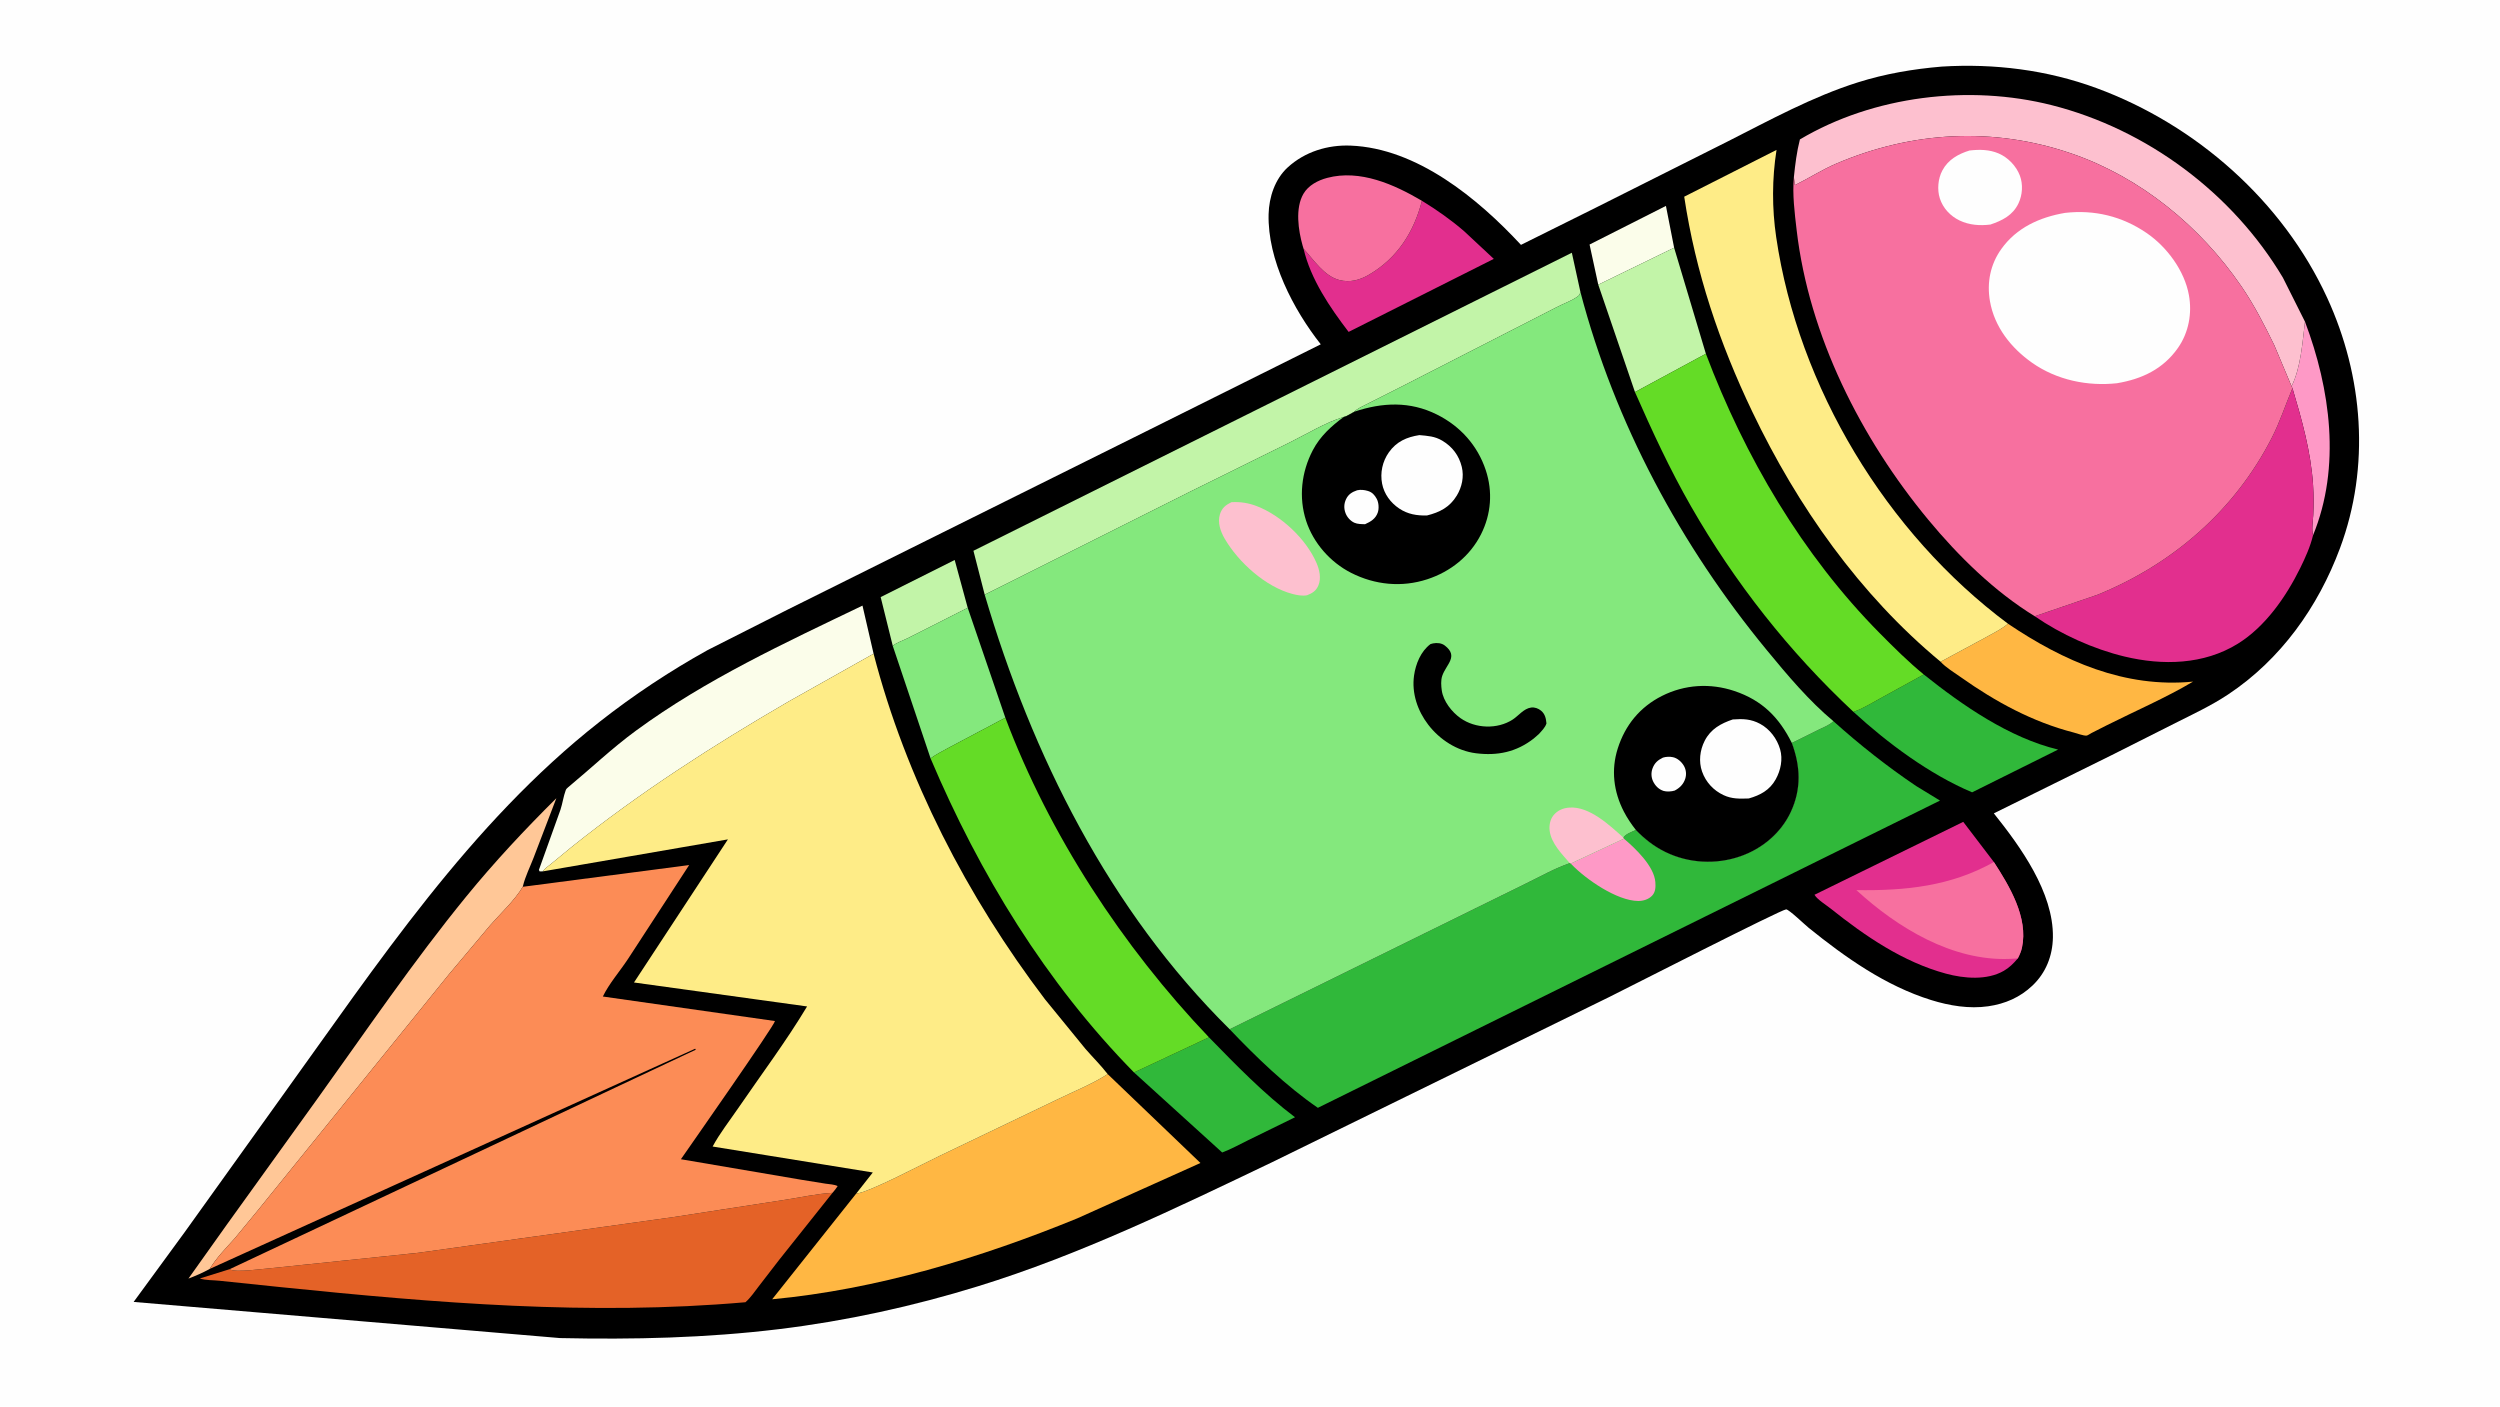 <svg version="1.1" xmlns="http://www.w3.org/2000/svg" style="display: block;" viewBox="0 0 2048 1152" width="1820" height="1024">
<path transform="translate(0,0)" fill="rgb(254,254,254)" d="M -0 -0 L 2048 0 L 2048 1152 L -0 1152 L -0 -0 z"/>
<path transform="translate(0,0)" fill="rgb(0,0,0)" d="M 1590.63 54.414 C 1633.69 51.746 1676.93 57.12 1717.5 72.05 C 1798.93 102.018 1870 164.584 1906.43 243.825 C 1936.01 308.162 1941.81 382.039 1916.94 448.884 C 1899.02 497.06 1868.39 540.183 1825.12 568.865 C 1811.44 577.928 1796.78 584.765 1782.16 592.123 L 1730.03 618.395 L 1633.35 666.162 C 1655.08 693.352 1682.31 730.875 1681.74 767.673 C 1681.5 782.816 1676.05 796.745 1665 807.239 C 1654.8 816.925 1642.61 822.194 1628.78 824.198 C 1613.18 826.46 1596.92 823.75 1582 819.102 C 1544.56 807.443 1511.79 784.238 1481.6 759.864 C 1478.6 757.447 1465.46 744.804 1463.21 744.817 C 1459.3 744.84 1332.48 809.592 1318.24 816.643 L 1042.47 951.764 C 963.922 989.329 884.768 1027.77 801.386 1053.51 C 748.204 1069.93 693.278 1082 638 1088.71 C 578.434 1095.94 518.679 1097.32 458.75 1096.01 L 109.473 1066.4 L 151.28 1009.26 L 230.855 898.211 C 309.215 789.532 384.599 674.92 491.035 591.278 C 518.979 569.318 548.633 549.655 579.704 532.406 L 644.844 499.45 L 744 450.105 L 938.171 353.579 L 1081.97 281.918 C 1059.48 253.446 1038.28 212.688 1039.24 175.303 C 1039.59 161.389 1044.41 146.565 1054.92 136.962 C 1068.97 124.132 1087.59 118.41 1106.41 119.144 C 1160.67 121.262 1210.63 162.342 1245.98 200.453 L 1306.87 170.182 L 1415.56 115.615 C 1450.36 97.997 1484.68 79.097 1522.03 67.316 C 1544.42 60.253 1567.28 56.394 1590.63 54.414 z"/>
<path transform="translate(0,0)" fill="rgb(251,253,234)" d="M 1309.29 233.046 L 1302.17 200.183 L 1364.73 168.534 L 1371.44 202.793 L 1309.29 233.046 z"/>
<path transform="translate(0,0)" fill="rgb(254,153,198)" d="M 1888.24 263.374 C 1909.04 318.356 1917.9 382.351 1894.84 438.379 C 1893.53 433.481 1894.77 427.044 1895.01 421.942 C 1895.41 413.731 1895.4 405.402 1894.87 397.197 C 1893.08 369.915 1885.74 343.9 1877.98 317.855 L 1877.23 316.255 C 1884.84 301.244 1886.21 279.963 1888.24 263.374 z"/>
<path transform="translate(0,0)" fill="rgb(194,244,168)" d="M 731.382 529.074 L 721.442 488.997 L 782.08 458.597 L 792.752 497.778 L 743.626 522.651 C 740.537 524.24 733.316 526.764 731.382 529.074 z"/>
<path transform="translate(0,0)" fill="rgb(226,47,142)" d="M 1164.84 164.343 C 1176.92 171.737 1188.99 180.195 1199.68 189.5 L 1223.73 211.938 L 1104.79 271.752 C 1089.54 251.882 1073.62 228.424 1067.88 203.629 C 1076.27 212.71 1084.5 225.844 1097.09 229.229 C 1105.83 231.578 1114.02 229.267 1121.59 224.819 C 1144.77 211.194 1158.25 189.952 1164.84 164.343 z"/>
<path transform="translate(0,0)" fill="rgb(48,184,58)" d="M 990.388 849.631 C 1012.69 872.463 1035.32 895.87 1060.88 915.114 L 1022.69 933.813 C 1015.64 937.208 1008.55 941.295 1001.22 943.979 L 928.987 878.42 L 990.388 849.631 z"/>
<path transform="translate(0,0)" fill="rgb(194,244,168)" d="M 1309.29 233.046 L 1371.44 202.793 L 1397.45 289.642 L 1339.36 321.033 L 1309.29 233.046 z"/>
<path transform="translate(0,0)" fill="rgb(247,112,159)" d="M 1067.88 203.629 L 1067.13 201.153 C 1063.58 188.543 1060.87 170.487 1067.78 158.622 C 1071.83 151.658 1079.68 147.588 1087.25 145.582 C 1114.19 138.448 1142.12 150.953 1164.84 164.343 C 1158.25 189.952 1144.77 211.194 1121.59 224.819 C 1114.02 229.267 1105.83 231.578 1097.09 229.229 C 1084.5 225.844 1076.27 212.71 1067.88 203.629 z"/>
<path transform="translate(0,0)" fill="rgb(132,232,125)" d="M 792.752 497.778 L 823.572 587.797 L 779.148 611.338 C 773.636 614.458 767.355 617.35 762.343 621.187 L 731.382 529.074 C 733.316 526.764 740.537 524.24 743.626 522.651 L 792.752 497.778 z"/>
<path transform="translate(0,0)" fill="rgb(48,184,58)" d="M 1575.95 552.387 C 1607.61 577.669 1646 604.299 1686 613.904 L 1615.56 648.939 C 1580.6 634.167 1546.27 608.6 1518.36 583.033 C 1525.93 580.387 1533.87 575.548 1540.9 571.641 L 1575.95 552.387 z"/>
<path transform="translate(0,0)" fill="rgb(255,183,67)" d="M 1644.96 510.819 C 1690.33 541.415 1740.64 563.722 1796.58 558.238 C 1774.13 571.55 1749.43 582.201 1726.07 593.91 L 1713.36 600.358 C 1712.43 600.842 1710.12 602.436 1709.3 602.484 C 1706.68 602.636 1701.5 600.65 1698.84 599.964 C 1665.07 591.284 1634.66 574.689 1606.37 554.665 C 1601.25 551.041 1593.85 546.565 1589.73 541.954 L 1627.47 521.607 C 1633.31 518.295 1639.85 515.181 1644.96 510.819 z"/>
<path transform="translate(0,0)" fill="rgb(255,199,151)" d="M 171.776 1039.36 C 166.096 1042.54 160.422 1044.96 154.351 1047.29 L 185.73 1003.19 L 259.809 900.245 C 299.695 844.685 338.599 787.396 381.858 734.4 C 405.011 706.035 429.788 679.539 455.767 653.759 L 437.073 702.644 C 434.178 710.131 430.323 717.823 428.424 725.592 L 428.257 726.319 C 421.755 737.362 410.06 748.101 401.544 757.866 L 367.974 797.779 L 211.704 990.78 L 192.253 1014.36 C 184.984 1022.47 177.508 1029.99 171.776 1039.36 z"/>
<path transform="translate(0,0)" fill="rgb(226,47,142)" d="M 1652.96 785.01 C 1649.62 788.98 1646.07 792.549 1641.54 795.156 C 1627.7 803.116 1608.97 801.493 1594.1 797.462 C 1558.88 787.912 1527.86 766.658 1499.68 744.161 C 1496.08 741.291 1488.64 736.728 1486.43 732.857 L 1608.29 673.114 L 1633.38 706.024 C 1646.15 725.758 1661.7 751.49 1656.4 776.135 C 1655.74 779.224 1654.43 782.228 1652.96 785.01 z"/>
<path transform="translate(0,0)" fill="rgb(247,112,159)" d="M 1652.96 785.01 L 1646.41 785.379 C 1599.44 787.329 1554.3 759.862 1520.75 729.037 C 1560.66 729.651 1598.05 725.929 1633.38 706.024 C 1646.15 725.758 1661.7 751.49 1656.4 776.135 C 1655.74 779.224 1654.43 782.228 1652.96 785.01 z"/>
<path transform="translate(0,0)" fill="rgb(251,253,234)" d="M 444.837 713.665 L 442.077 713.732 L 441.458 712.5 L 459.135 663.194 C 460.853 657.984 461.542 652.332 463.434 647.247 C 463.835 646.17 464.588 645.476 465.458 644.756 C 484.18 629.251 501.244 612.889 520.986 598.413 C 578.274 556.406 642.776 526.658 706.546 495.977 L 715.64 535.382 L 645.648 574.74 C 583.828 610.667 524.04 649.099 468.151 693.816 L 451 707.9 C 449.122 709.457 445.902 711.454 444.837 713.665 z"/>
<path transform="translate(0,0)" fill="rgb(253,192,207)" d="M 1469.55 144.941 C 1470.64 134.408 1471.86 124.364 1474.48 114.084 C 1534.69 78.307 1613.19 68.883 1680.77 86.012 C 1758.81 105.79 1828.98 158.139 1870.17 227.339 L 1888.24 263.374 C 1886.21 279.963 1884.84 301.244 1877.23 316.255 L 1863.1 282.677 C 1855.07 266.183 1846.46 249.476 1836.08 234.322 C 1802.48 185.287 1753.48 145.013 1696.92 125.609 C 1632.94 103.658 1566.65 107.336 1504.62 133.738 C 1492.6 138.852 1481.98 145.816 1470.35 151.5 L 1469.55 144.941 z"/>
<path transform="translate(0,0)" fill="rgb(226,47,142)" d="M 1877.98 317.855 C 1885.74 343.9 1893.08 369.915 1894.87 397.197 C 1895.4 405.402 1895.41 413.731 1895.01 421.942 C 1894.77 427.044 1893.53 433.481 1894.84 438.379 C 1892.67 447.503 1888.48 456.824 1884.33 465.238 C 1872.78 488.663 1855.82 513.192 1833.26 527.178 C 1805.36 544.471 1771.55 545.17 1740.39 537.684 C 1714.9 531.561 1688.41 519.543 1666.85 504.682 L 1718.34 487.046 C 1779.9 461.969 1830.44 418.187 1860.92 358.775 C 1867.82 345.317 1872.17 331.651 1877.98 317.855 z"/>
<path transform="translate(0,0)" fill="rgb(194,244,168)" d="M 806.666 487.015 L 797.438 451.056 L 1287.65 206.91 L 1294.72 239.221 C 1294.45 239.801 1293.91 241.458 1293.5 241.834 C 1289.57 245.465 1280.17 248.869 1275.26 251.487 L 1151.81 314.691 L 1119.46 331.046 C 1116.33 332.743 1111.92 334.398 1109.6 337.075 C 1107.75 338.006 1102.65 341.321 1100.88 341.372 C 1085.8 345.955 1070.55 355.396 1056.35 362.413 L 976.006 402.104 L 806.666 487.015 z"/>
<path transform="translate(0,0)" fill="rgb(100,220,38)" d="M 1397.45 289.642 C 1429.25 373.865 1476.43 454.481 1539.99 518.68 C 1551.58 530.383 1563.19 541.947 1575.95 552.387 L 1540.9 571.641 C 1533.87 575.548 1525.93 580.387 1518.36 583.033 C 1465.63 533.77 1421.11 477.236 1385.22 414.558 C 1367.92 384.333 1353.37 352.878 1339.36 321.033 L 1397.45 289.642 z"/>
<path transform="translate(0,0)" fill="rgb(100,220,38)" d="M 823.572 587.797 C 859.609 683.668 919.806 775.643 990.388 849.631 L 928.987 878.42 C 856.693 804.806 802.421 715.734 762.343 621.187 C 767.355 617.35 773.636 614.458 779.148 611.338 L 823.572 587.797 z"/>
<path transform="translate(0,0)" fill="rgb(228,98,39)" d="M 188.119 1039.58 C 192.553 1042.65 214.325 1039.3 220.486 1038.91 L 342.401 1026.18 L 551.842 996.85 L 643 982.736 C 656.014 980.791 668.825 977.77 681.995 977.036 L 638.189 1032.05 L 621.399 1053.83 C 618.056 1058.15 614.797 1063.07 610.649 1066.65 C 483.274 1077.81 357.207 1067.27 230.412 1054.32 L 179.906 1049.07 C 174.93 1048.5 168.366 1048.8 163.685 1047.19 L 188.119 1039.58 z"/>
<path transform="translate(0,0)" fill="rgb(255,183,67)" d="M 701.455 977.573 C 710.228 977.543 759.08 951.793 769.854 946.702 L 865.724 900.736 C 879.404 894.013 894.646 888.024 907.417 879.771 L 983.407 952.584 L 882.5 997.942 C 803.365 1030.34 718.004 1056.21 632.556 1064.23 L 701.455 977.573 z"/>
<path transform="translate(0,0)" fill="rgb(254,236,135)" d="M 1589.73 541.954 C 1523.36 486.92 1472.59 414.722 1435.54 337.261 C 1408.45 280.624 1389.07 223.154 1379.71 160.99 L 1455.33 122.658 C 1451.63 146.398 1451.56 170.358 1455.06 194.145 C 1473.09 316.935 1545.35 436.69 1644.96 510.819 C 1639.85 515.181 1633.31 518.295 1627.47 521.607 L 1589.73 541.954 z"/>
<path transform="translate(0,0)" fill="rgb(48,184,58)" d="M 1501.96 590.683 C 1523.39 609.956 1545.76 627.586 1569.66 643.738 L 1589.25 655.693 L 1079.6 907.39 C 1053.47 889.466 1029.17 865.951 1007.34 843.03 L 1195.28 750.566 L 1250.78 723.266 C 1262.28 717.609 1273.85 711.119 1285.98 706.95 L 1286.71 707.226 L 1330.26 686.848 L 1329.86 686.028 C 1331.92 682.914 1336.71 681.415 1340.1 679.753 C 1347.36 687.218 1354.95 693.221 1364.31 697.803 C 1383.39 707.145 1405.95 708.275 1425.92 701.261 C 1443.72 695.007 1459.05 682.169 1467.08 664.852 C 1475.79 646.067 1474.93 627.507 1467.86 608.503 L 1489.42 597.823 C 1493.59 595.781 1498.59 593.942 1501.96 590.683 z"/>
<path transform="translate(0,0)" fill="rgb(254,153,198)" d="M 1330.26 686.848 C 1339.78 694.927 1355.1 709.447 1356.06 722.5 C 1356.35 726.399 1356.27 730.482 1353.49 733.5 C 1350.64 736.596 1346.17 737.976 1342.05 737.951 C 1324.6 737.845 1299.02 720.075 1287.39 707.946 L 1286.71 707.226 L 1330.26 686.848 z"/>
<path transform="translate(0,0)" fill="rgb(252,140,86)" d="M 428.257 726.319 L 564.561 708.512 L 514.457 785.443 C 507.941 795.339 498.927 805.666 493.851 816.207 L 634.849 836.297 C 634.587 839.797 564.3 940.096 557.797 949.505 L 656.343 966.297 L 676.405 969.529 C 679.475 969.996 683.432 970.095 686.215 971.5 C 684.931 973.498 683.571 975.26 681.995 977.036 C 668.825 977.77 656.014 980.791 643 982.736 L 551.842 996.85 L 342.401 1026.18 L 220.486 1038.91 C 214.325 1039.3 192.553 1042.65 188.119 1039.58 L 569.968 859.787 L 569.5 858.955 L 171.776 1039.36 C 177.508 1029.99 184.984 1022.47 192.253 1014.36 L 211.704 990.78 L 367.974 797.779 L 401.544 757.866 C 410.06 748.101 421.755 737.362 428.257 726.319 z"/>
<path transform="translate(0,0)" fill="rgb(254,236,135)" d="M 715.64 535.382 C 742.078 637.382 792.476 734.752 856.016 818.441 L 889.169 859.064 C 895.133 865.931 901.885 872.588 907.417 879.771 C 894.646 888.024 879.404 894.013 865.724 900.736 L 769.854 946.702 C 759.08 951.793 710.228 977.543 701.455 977.573 L 714.996 960.352 L 583.78 939.097 C 589.632 928.239 597.73 917.912 604.712 907.71 C 623.553 880.177 644.014 852.934 661.162 824.336 L 519.362 804.714 L 596.315 687.475 L 444.837 713.665 C 445.902 711.454 449.122 709.457 451 707.9 L 468.151 693.816 C 524.04 649.099 583.828 610.667 645.648 574.74 L 715.64 535.382 z"/>
<path transform="translate(0,0)" fill="rgb(247,112,159)" d="M 1469.55 144.941 L 1470.35 151.5 C 1481.98 145.816 1492.6 138.852 1504.62 133.738 C 1566.65 107.336 1632.94 103.658 1696.92 125.609 C 1753.48 145.013 1802.48 185.287 1836.08 234.322 C 1846.46 249.476 1855.07 266.183 1863.1 282.677 L 1877.23 316.255 L 1877.98 317.855 C 1872.17 331.651 1867.82 345.317 1860.92 358.775 C 1830.44 418.187 1779.9 461.969 1718.34 487.046 L 1666.85 504.682 C 1633.75 484.362 1604.36 455.481 1579.66 425.657 C 1524.53 359.093 1481.91 274.892 1471.81 188.358 C 1470.16 174.218 1468.23 159.142 1469.55 144.941 z"/>
<path transform="translate(0,0)" fill="rgb(254,254,254)" d="M 1613.41 123.157 C 1621.56 122.215 1629.67 122.3 1637.31 125.574 C 1645 128.87 1651.71 135.86 1654.67 143.694 C 1657.4 150.918 1656.83 159.64 1653.49 166.569 C 1648.8 176.3 1640.25 180.536 1630.53 183.81 C 1621.87 184.89 1613.11 184.259 1605.17 180.42 C 1597.66 176.791 1591.7 170.4 1589.12 162.406 C 1586.8 155.209 1587.62 146.199 1591.18 139.5 C 1595.92 130.592 1604.15 126.036 1613.41 123.157 z"/>
<path transform="translate(0,0)" fill="rgb(254,254,254)" d="M 1691.55 174.276 C 1715.7 171.479 1738.44 177.025 1758.48 190.723 C 1775.2 202.155 1789.6 221.677 1793.17 241.683 C 1795.86 256.712 1792.97 272.343 1784.15 284.926 C 1772 302.256 1754.52 310.418 1734.24 313.802 C 1710.12 316.449 1684.88 311.187 1664.82 297.127 C 1647.53 285.016 1633.79 267.686 1630.15 246.491 C 1627.54 231.268 1630.49 216.392 1639.53 203.776 C 1652.01 186.342 1670.87 177.842 1691.55 174.276 z"/>
<path transform="translate(0,0)" fill="rgb(132,232,125)" d="M 1294.72 239.221 C 1322.97 346.696 1376.95 446.976 1447.44 532.538 C 1464.01 552.654 1481.87 573.975 1501.96 590.683 C 1498.59 593.942 1493.59 595.781 1489.42 597.823 L 1467.86 608.503 C 1474.93 627.507 1475.79 646.067 1467.08 664.852 C 1459.05 682.169 1443.72 695.007 1425.92 701.261 C 1405.95 708.275 1383.39 707.145 1364.31 697.803 C 1354.95 693.221 1347.36 687.218 1340.1 679.753 C 1336.71 681.415 1331.92 682.914 1329.86 686.028 L 1330.26 686.848 L 1286.71 707.226 L 1285.98 706.95 C 1273.85 711.119 1262.28 717.609 1250.78 723.266 L 1195.28 750.566 L 1007.34 843.03 C 908.786 745.518 845.466 618.751 806.666 487.015 L 976.006 402.104 L 1056.35 362.413 C 1070.55 355.396 1085.8 345.955 1100.88 341.372 C 1102.65 341.321 1107.75 338.006 1109.6 337.075 C 1111.92 334.398 1116.33 332.743 1119.46 331.046 L 1151.81 314.691 L 1275.26 251.487 C 1280.17 248.869 1289.57 245.465 1293.5 241.834 C 1293.91 241.458 1294.45 239.801 1294.72 239.221 z"/>
<path transform="translate(0,0)" fill="rgb(253,192,207)" d="M 1285.98 706.95 C 1279.43 699.408 1270.8 690.745 1269.48 680.429 C 1268.93 676.187 1269.83 671.219 1272.54 667.852 C 1275.86 663.722 1280.43 661.798 1285.66 661.429 C 1302.05 660.271 1318.55 675.86 1329.86 686.028 L 1330.26 686.848 L 1286.71 707.226 L 1285.98 706.95 z"/>
<path transform="translate(0,0)" fill="rgb(0,0,0)" d="M 1171.85 527.5 L 1173.95 526.925 C 1177.26 526.328 1180.85 526.576 1183.58 528.679 C 1195.19 537.635 1184.67 544.067 1181.47 553.549 C 1180.24 557.18 1180.58 561.734 1181.1 565.457 C 1182.36 574.32 1189.32 583.149 1196.46 588.182 C 1208.65 596.782 1226.66 597.495 1239.25 589.288 C 1244.12 586.109 1248.22 580.311 1254.33 579.475 C 1257.21 579.082 1260.25 580.228 1262.45 582.057 C 1265.75 584.801 1266.48 588.434 1266.86 592.5 C 1265.77 595.951 1262.99 598.536 1260.64 601.191 L 1256.45 604.846 C 1242.28 615.932 1226.79 619.143 1209.12 616.933 C 1193.59 614.992 1179.43 605.811 1170 593.527 C 1161.26 582.146 1156.36 567.714 1158.38 553.299 C 1159.73 543.742 1163.92 533.398 1171.85 527.5 z"/>
<path transform="translate(0,0)" fill="rgb(253,192,207)" d="M 1008.75 411.256 C 1015.98 410.811 1022.81 411.869 1029.57 414.487 C 1049.63 422.244 1069.92 441.317 1078.47 460.973 C 1080.89 466.554 1082.5 473.538 1080.05 479.39 C 1078.15 483.906 1075.13 485.78 1070.73 487.5 C 1067.02 488.248 1062.72 487.431 1059.08 486.498 C 1036.94 480.814 1014.54 460.551 1003.22 441.073 C 999.846 435.273 997.222 427.826 999.389 421.094 C 1001.07 415.877 1004.01 413.652 1008.75 411.256 z"/>
<path transform="translate(0,0)" fill="rgb(0,0,0)" d="M 1340.1 679.753 C 1336.45 675.112 1333.07 670.104 1330.34 664.856 C 1321.83 648.455 1319.65 630.57 1325.3 612.9 C 1331.39 593.829 1343.43 579.065 1361.44 569.981 C 1380.1 560.566 1401.06 559.298 1420.84 565.935 C 1443.48 573.532 1457.38 587.432 1467.86 608.503 C 1474.93 627.507 1475.79 646.067 1467.08 664.852 C 1459.05 682.169 1443.72 695.007 1425.92 701.261 C 1405.95 708.275 1383.39 707.145 1364.31 697.803 C 1354.95 693.221 1347.36 687.218 1340.1 679.753 z"/>
<path transform="translate(0,0)" fill="rgb(254,254,254)" d="M 1362.28 620.5 C 1364.84 619.715 1367.87 619.588 1370.5 620.153 C 1374.24 620.956 1377.66 624.068 1379.5 627.319 C 1381.29 630.505 1381.67 634.263 1380.56 637.761 C 1379.1 642.295 1376.01 645.35 1371.9 647.5 C 1369.4 648.305 1365.29 648.576 1362.79 647.779 C 1358.83 646.523 1355.94 643.559 1354.18 639.875 C 1352.63 636.618 1352.48 632.775 1353.73 629.39 C 1355.38 624.893 1358.08 622.544 1362.28 620.5 z"/>
<path transform="translate(0,0)" fill="rgb(254,254,254)" d="M 1419.49 589.231 C 1427.77 588.617 1434.44 588.802 1441.94 592.866 C 1449.86 597.16 1455.76 605.056 1458.26 613.65 C 1460.64 621.853 1458.75 630.946 1454.68 638.268 C 1449.76 647.143 1442.05 651.279 1432.59 653.968 C 1425.13 654.188 1418.88 654.467 1411.93 651.229 C 1403.68 647.386 1397.4 640.584 1394.35 631.962 C 1391.45 623.762 1392.53 614.422 1396.46 606.741 C 1401.41 597.065 1409.68 592.55 1419.49 589.231 z"/>
<path transform="translate(0,0)" fill="rgb(0,0,0)" d="M 1109.6 337.075 C 1132.46 329.48 1154.97 328.386 1177.16 339.463 C 1196.23 348.98 1210.42 364.754 1217.13 385 C 1222.97 402.594 1221.57 421.112 1213.23 437.599 C 1204.16 455.521 1188.24 468.159 1169.25 474.387 C 1148.39 481.232 1126.35 479.062 1106.85 469.147 C 1089.81 460.484 1075.88 444.708 1069.97 426.5 C 1063.73 407.249 1066.12 386.555 1075.43 368.728 C 1081.41 357.266 1090.56 348.939 1100.88 341.372 C 1102.65 341.321 1107.75 338.006 1109.6 337.075 z"/>
<path transform="translate(0,0)" fill="rgb(254,254,254)" d="M 1111.74 401.5 C 1114.66 400.833 1117.64 401.177 1120.5 402.023 C 1124.06 403.078 1126.08 405.31 1127.81 408.492 C 1129.48 411.584 1129.82 416.496 1128.65 419.793 C 1126.86 424.865 1122.91 427.177 1118.27 429.283 C 1115.5 429.235 1112.04 429.249 1109.47 428.077 C 1106.22 426.591 1103.46 423.471 1102.23 420.145 C 1100.79 416.283 1100.95 412.428 1102.72 408.714 C 1104.6 404.739 1107.73 402.869 1111.74 401.5 z"/>
<path transform="translate(0,0)" fill="rgb(254,254,254)" d="M 1162.74 356.296 C 1169.62 356.943 1175.34 357.192 1181.5 360.852 C 1189.73 365.743 1195.24 373.005 1197.5 382.362 C 1199.44 390.396 1197.64 398.801 1193.43 405.789 C 1187.66 415.374 1179.41 419.549 1168.93 422.146 C 1160.6 422.308 1153.31 421.148 1146.25 416.45 C 1139.16 411.724 1133.86 404.554 1132.22 396.096 C 1130.48 387.205 1132.51 377.823 1137.74 370.44 C 1144 361.578 1152.35 357.933 1162.74 356.296 z"/>
</svg>